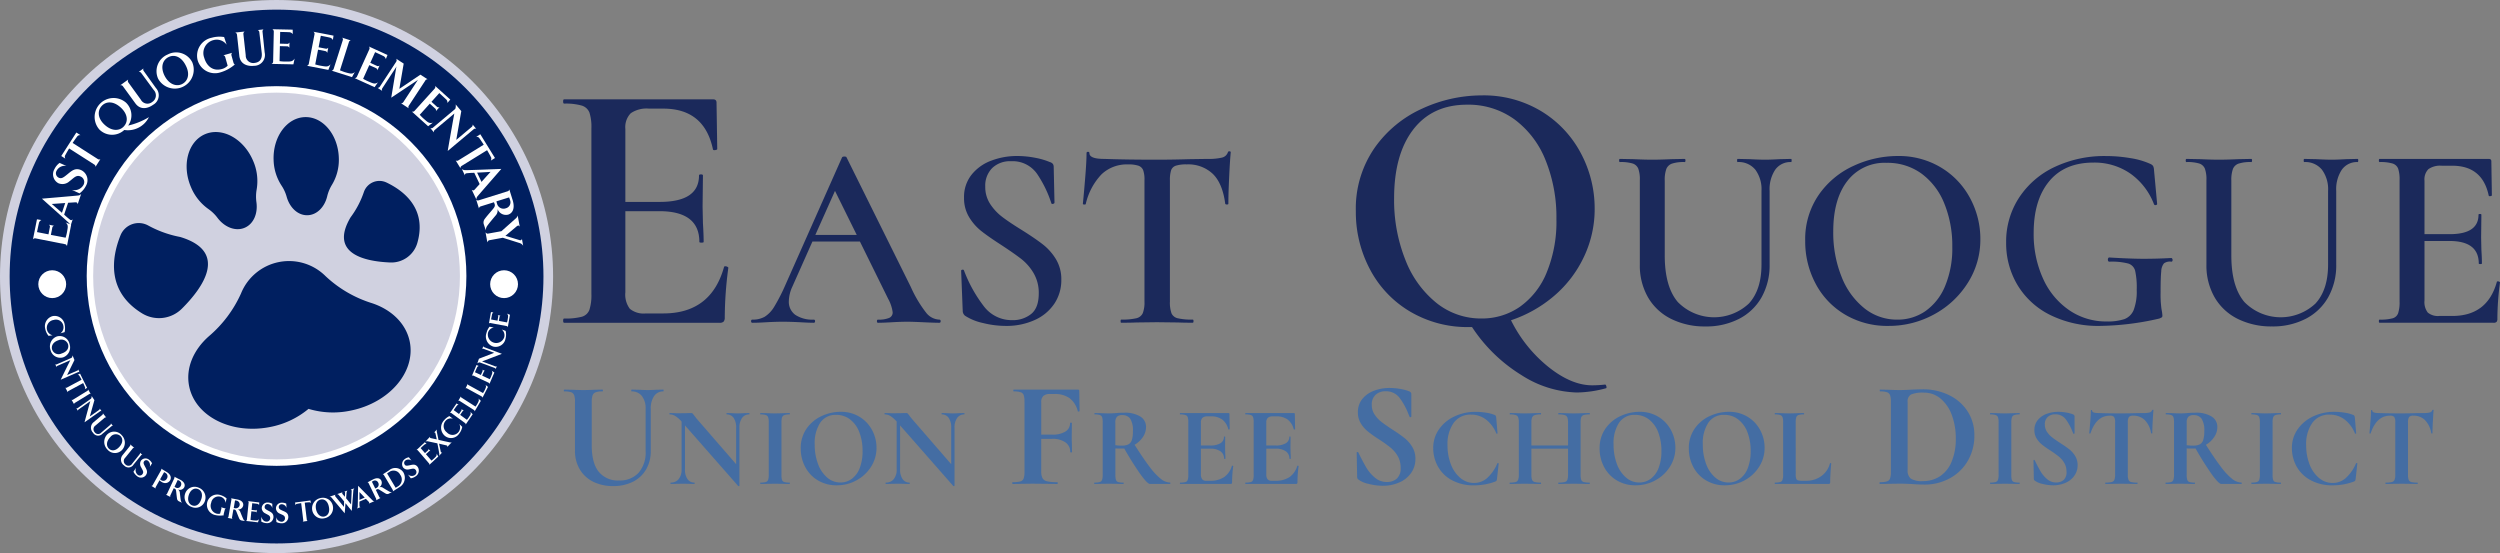 <svg xmlns="http://www.w3.org/2000/svg" viewBox="0 0 552.03 122.129"><rect x="0" y="0" width="552.03" height="122.129" fill="#808080" stroke="none"/><defs><style>.cls-1,.cls-2{fill:#001f60;}.cls-1{stroke:#d0d1e0;stroke-width:2.129px;}.cls-1,.cls-4{stroke-miterlimit:10;}.cls-3{fill:#fff;}.cls-4{fill:#d0d1e0;stroke:#fff;stroke-width:1.427px;}.cls-5{fill:#446da3;}.cls-6{fill:#1b295b;}</style></defs><g id="Layer_1" data-name="Layer 1"><circle class="cls-1" cx="61.065" cy="61.065" r="60"/><circle class="cls-2" cx="61.301" cy="61.065" r="56.865"/><path class="cls-3" d="M10.932,48.423l.976.163a.983.983,0,0,0-.562.783c-.088.325-.4,1.878-.4,1.878l2.528.5.326-1.671a.552.552,0,0,0-.237-.459l1.168.237a.525.525,0,0,0-.4.34l-.325,1.671,3.252.621a10.62,10.62,0,0,0,.341-1.42c.162-.961.28-1.4-.341-1.951l1.228.488-.932,4.746c-.074-.207-.162-.385-.429-.429l-6.52-1.286a.555.555,0,0,0-.562.236Z" transform="translate(-2.771)"/><path class="cls-3" d="M12.026,43.869s7.5-.636,7.97-.7a.99.99,0,0,0,.7-.355L19.922,45.1c-.059-.325-.192-.429-.429-.429-.118,0-.857.059-1.685.1l-.873,2.617a15.639,15.639,0,0,0,1.272,1.094c.222.177.384.177.621-.059L18.34,49.9a1.4,1.4,0,0,0-.355-.68C17.63,48.866,12.026,43.869,12.026,43.869Zm4.421,3.12.725-2.159c-1.346.1-2.972.207-2.972.207S15.752,46.382,16.447,46.989Z" transform="translate(-2.771)"/><path class="cls-3" d="M17.674,38.472c.9-.724,1.716-1.538,3.12-.857A2.463,2.463,0,0,1,21.77,41a4.734,4.734,0,0,1-1.434,1.7l-1.73-.784a2.3,2.3,0,0,0,2.573-1.035A1.321,1.321,0,0,0,20.6,38.99c-.976-.473-1.538.34-2.469,1.02a2.288,2.288,0,0,1-2.484.443,2.253,2.253,0,0,1-.843-3.134,3.576,3.576,0,0,1,1.124-1.346l1.523.681a2.026,2.026,0,0,0-2.174,1.035,1.084,1.084,0,0,0,.444,1.537C16.329,39.537,16.773,39.211,17.674,38.472Z" transform="translate(-2.771)"/><path class="cls-3" d="M19.878,30.059s-.621.813-1.065,1.508l5.545,3.549a.544.544,0,0,0,.576.029l-1.079,1.7a.531.531,0,0,0-.266-.518L18.044,32.78c-.443.7-.9,1.552-.9,1.552a.716.716,0,0,0,.074.71L16.3,34.45l3.327-5.189.917.591A.791.791,0,0,0,19.878,30.059Z" transform="translate(-2.771)"/><path class="cls-3" d="M30.627,22.7a3.888,3.888,0,0,1,.443,5.027,15.622,15.622,0,0,0,4.584-1.863A5.177,5.177,0,0,1,30.213,28.7a3.96,3.96,0,0,1-5.486-.089,4.184,4.184,0,0,1,5.9-5.914Zm-5.338.636c-1.035,1.049-.976,2.691.444,4.081,1.715,1.685,3.43,1.478,4.332.547,1.035-1.05.961-2.647-.488-4.081C28.024,22.371,26.354,22.252,25.289,23.332Z" transform="translate(-2.771)"/><path class="cls-3" d="M31.085,17.565a.588.588,0,0,0,.015.621L33.865,22a1.653,1.653,0,0,0,2.513.517,1.721,1.721,0,0,0,.311-2.676l-2.736-3.726a.573.573,0,0,0-.547-.236l1.05-.769a.524.524,0,0,0,.059.577l2.676,3.74a2.384,2.384,0,0,1-.606,3.711c-1.064.769-2.765,1.287-3.933-.325L29.9,19.029a.549.549,0,0,0-.591-.192Z" transform="translate(-2.771)"/><path class="cls-3" d="M45.235,13.78a4.186,4.186,0,0,1-7.541,3.608,4,4,0,0,1,2.129-5.367A3.984,3.984,0,0,1,45.235,13.78ZM40,12.6c-1.331.651-1.8,2.2-.947,4.007,1.05,2.144,2.751,2.529,3.9,1.967,1.316-.651,1.789-2.189.887-4.007C42.9,12.583,41.346,11.932,40,12.6Z" transform="translate(-2.771)"/><path class="cls-3" d="M49.552,8.324a6.39,6.39,0,0,1,2.706-.148l.562,1.7a2.705,2.705,0,0,0-2.913-1.02,2.945,2.945,0,0,0-2.04,3.9c.414,1.479,1.656,3.105,3.9,2.484a2.711,2.711,0,0,0,1.272-.739l-.533-1.878a.536.536,0,0,0-.414-.414l1.937-.547a.6.6,0,0,0-.148.576l.444,1.6a.654.654,0,0,0,.3.4,8.3,8.3,0,0,1-3.09,1.715,3.979,3.979,0,0,1-5.116-2.632A4.043,4.043,0,0,1,49.552,8.324Z" transform="translate(-2.771)"/><path class="cls-3" d="M56.812,6.964a.569.569,0,0,0-.3.547l.518,4.687a1.659,1.659,0,0,0,1.937,1.7c1.33-.147,1.715-1.079,1.6-2.188l-.533-4.6a.558.558,0,0,0-.355-.473l1.3-.148a.52.52,0,0,0-.237.532l.473,4.584a2.385,2.385,0,0,1-2.351,2.927c-1.316.148-3.046-.251-3.253-2.232L55.1,7.644a.556.556,0,0,0-.414-.458Z" transform="translate(-2.771)"/><path class="cls-3" d="M67.4,6.55l.015.991a.993.993,0,0,0-.872-.429c-.34-.03-1.907-.059-1.907-.059l-.06,2.587,1.7.045a.563.563,0,0,0,.414-.311l-.03,1.2a.54.54,0,0,0-.4-.34l-1.686-.045L64.5,13.5a8.637,8.637,0,0,0,1.463.089c.976,0,1.434.03,1.863-.665l-.266,1.286-4.835-.1a.555.555,0,0,0,.355-.5l.148-6.639a.586.586,0,0,0-.325-.517Z" transform="translate(-2.771)"/><path class="cls-3" d="M76.418,7.866l-.148.976a.984.984,0,0,0-.784-.562c-.325-.089-1.878-.384-1.878-.384l-.487,2.543,1.67.325a.552.552,0,0,0,.459-.237L75.028,11.7a.527.527,0,0,0-.34-.4L73,10.971l-.621,3.253a9.96,9.96,0,0,0,1.42.325c.961.163,1.4.266,1.951-.34l-.473,1.227-4.746-.917a.552.552,0,0,0,.429-.428L72.219,7.57a.557.557,0,0,0-.237-.562Z" transform="translate(-2.771)"/><path class="cls-3" d="M80.232,8.931a.511.511,0,0,0-.428.4l-1.967,6.2c.207.074.695.281,1.168.429,1.2.34,1.582.443,2.115-.074L80.5,17.033,75.989,15.6a.556.556,0,0,0,.458-.385l2.011-6.328a.508.508,0,0,0-.148-.576Z" transform="translate(-2.771)"/><path class="cls-3" d="M88.335,12.139l-.37.917a.969.969,0,0,0-.636-.725c-.295-.162-1.729-.813-1.729-.813l-1.065,2.366,1.552.7a.559.559,0,0,0,.5-.119L86.1,15.54a.5.5,0,0,0-.236-.459l-1.553-.7L82.953,17.4a10.815,10.815,0,0,0,1.316.65c.9.385,1.3.592,1.966.119l-.754,1.079-4.406-2a.56.56,0,0,0,.518-.325l2.735-6.048a.558.558,0,0,0-.1-.606Z" transform="translate(-2.771)"/><path class="cls-3" d="M90.952,19.621,95.6,16.486l1.6,1.035a.493.493,0,0,0-.517.266l-3.637,5.545a.516.516,0,0,0-.03.576L91.322,22.8a.53.53,0,0,0,.517-.266L94.944,17.8a1.319,1.319,0,0,1,.163-.207l-.222.163-5.722,3.814,1.094-6.624.1-.295s-.1.162-.163.251l-3,4.583a.538.538,0,0,0-.014.592l-1.05-.68a.543.543,0,0,0,.517-.266l3.638-5.545a.623.623,0,0,0-.03-.621l1.656,1.079Z" transform="translate(-2.771)"/><path class="cls-3" d="M102.2,21.986l-.636.754a.956.956,0,0,0-.384-.887c-.237-.236-1.405-1.3-1.405-1.3l-1.73,1.922,1.257,1.139a.582.582,0,0,0,.517.044l-.8.887a.538.538,0,0,0-.089-.517l-1.257-1.139-2.217,2.455a10.174,10.174,0,0,0,1.049,1.02c.74.636,1.065.961,1.849.709l-1.05.8-3.593-3.238a.561.561,0,0,0,.591-.148l4.451-4.924a.549.549,0,0,0,.088-.606Z" transform="translate(-2.771)"/><path class="cls-3" d="M103.52,30.887l3.4-2.853a.532.532,0,0,0,.207-.548l.8.962a.537.537,0,0,0-.577.1l-5.722,4.791s1.42-8.236,1.479-8.28l-4.318,3.622a.539.539,0,0,0-.192.562l-.8-.961a.563.563,0,0,0,.576-.1l4.6-3.859c.34-.281.355-.281.414-.606a2.013,2.013,0,0,0,0-.665l1.242,1.478Z" transform="translate(-2.771)"/><path class="cls-3" d="M111.223,34.776s-.473-.917-.9-1.612l-5.6,3.46a.571.571,0,0,0-.281.517l-1.049-1.715a.536.536,0,0,0,.591-.014l5.6-3.46c-.444-.71-1.006-1.494-1.006-1.494a.709.709,0,0,0-.68-.236l.932-.577,3.238,5.249-.932.577A.816.816,0,0,0,111.223,34.776Z" transform="translate(-2.771)"/><path class="cls-3" d="M113.47,37.3s-4.953,5.678-5.248,6.033a1,1,0,0,0-.252.739L106.935,41.9c.266.193.429.178.606,0,.089-.074.577-.635,1.139-1.256L107.5,38.162a14.071,14.071,0,0,0-1.671.1c-.281.03-.4.148-.4.473l-.665-1.4a1.252,1.252,0,0,0,.724.236C105.959,37.6,113.47,37.3,113.47,37.3Zm-5.352.813.976,2.055c.9-1.02,2-2.217,2-2.217S109.035,38.088,108.118,38.117Z" transform="translate(-2.771)"/><path class="cls-3" d="M114.993,47.388a1.97,1.97,0,0,1-2.365-1.257A1.676,1.676,0,0,1,112.2,47.6s-1.641,1.922-1.952,2.439a1.92,1.92,0,0,0-.207.828l-.458-1.389a1.285,1.285,0,0,1,.207-1.109c.517-.7,1.153-1.4,1.641-1.982.34-.414.725-.8.577-1.271-.045-.133-.163-.458-.163-.458l-2.928.916a.519.519,0,0,0-.384.459l-.606-1.937a.537.537,0,0,0,.576.133l6.329-1.982a.513.513,0,0,0,.4-.428l.724,2.321C116.635,46.323,115.7,47.166,114.993,47.388Zm.414-3.179c-.1-.325-.221-.621-.221-.621l-2.8.872s.074.311.133.488a1.467,1.467,0,0,0,1.967,1.035A1.354,1.354,0,0,0,115.407,44.209Z" transform="translate(-2.771)"/><path class="cls-3" d="M118.01,52.681l.281,1.582a1.413,1.413,0,0,0-.814-.606L113.8,52.5l-2.987.547c-.237.044-.355.281-.429.473l-.4-2.218c.133.148.3.34.562.281l2.942-.532,3.164-2.81a1.215,1.215,0,0,0,.429-.665l.458,2.5c-.162-.252-.251-.429-.724-.059l-2.44,2.055,3.12.946A.353.353,0,0,0,118.01,52.681Z" transform="translate(-2.771)"/><path class="cls-3" d="M17.039,73.337s-.961.281-.932.266a1.6,1.6,0,0,0,.651-1.641,1.638,1.638,0,0,0-2.1-1.316A1.765,1.765,0,0,0,13.15,72.8a1.594,1.594,0,0,0,1.227,1.228c.03.014-.887.133-.887.133a3.451,3.451,0,0,1-.724-1.523A2.306,2.306,0,0,1,14.407,69.8a2.245,2.245,0,0,1,2.661,1.966A4,4,0,0,1,17.039,73.337Z" transform="translate(-2.771)"/><path class="cls-3" d="M16.7,78.911a2.211,2.211,0,0,1-2.78-1.671,2.323,2.323,0,0,1,1.449-2.957,2.218,2.218,0,0,1,2.765,1.7A2.329,2.329,0,0,1,16.7,78.911Zm1.094-2.883a1.542,1.542,0,0,0-2.115-.9c-1.271.414-1.626,1.345-1.4,2.055a1.512,1.512,0,0,0,2.129.857C17.556,77.684,18.044,76.856,17.793,76.028Z" transform="translate(-2.771)"/><path class="cls-3" d="M17.586,82.814l2.277-.99a.279.279,0,0,0,.192-.267l.266.666A.286.286,0,0,0,20,82.178l-3.83,1.671s2.1-4.3,2.144-4.317l-2.883,1.257a.318.318,0,0,0-.192.28l-.266-.665a.284.284,0,0,0,.325.044L18.369,79.1c.222-.1.237-.089.326-.266a1.022,1.022,0,0,0,.1-.37l.414,1.035Z" transform="translate(-2.771)"/><path class="cls-3" d="M21.563,85.55s-.222-.548-.429-.962L17.9,86.333a.353.353,0,0,0-.177.281L17.2,85.579a.289.289,0,0,0,.326.015l3.252-1.745c-.207-.429-.5-.9-.5-.9a.416.416,0,0,0-.37-.162l.532-.3,1.568,3.164-.533.3A.467.467,0,0,0,21.563,85.55Z" transform="translate(-2.771)"/><path class="cls-3" d="M22.805,87.013a.265.265,0,0,0-.325,0L19.3,88.965a.313.313,0,0,0-.163.3l-.576-1.006a.289.289,0,0,0,.325,0L22.066,86.3a.327.327,0,0,0,.162-.3Z" transform="translate(-2.771)"/><path class="cls-3" d="M22.613,91.952l2.04-1.435a.318.318,0,0,0,.148-.31l.385.591a.3.3,0,0,0-.326.03l-3.43,2.425s1.242-4.643,1.286-4.672l-2.587,1.833a.3.3,0,0,0-.133.31l-.385-.591a.3.3,0,0,0,.326-.03L22.7,88.152c.207-.148.207-.148.266-.325a1.4,1.4,0,0,0,.044-.385l.606.917Z" transform="translate(-2.771)"/><path class="cls-3" d="M26.235,92.2a.32.32,0,0,0-.34.03L23.87,93.948a.969.969,0,0,0-.207,1.464.923.923,0,0,0,1.493.088l1.981-1.7a.321.321,0,0,0,.119-.325l.458.591a.281.281,0,0,0-.325.059l-2,1.656a1.293,1.293,0,0,1-2.07-.222,1.56,1.56,0,0,1,.059-2.277l2.011-1.7a.307.307,0,0,0,.088-.34Z" transform="translate(-2.771)"/><path class="cls-3" d="M29.68,99.4a2.161,2.161,0,0,1-3.208-.163,2.366,2.366,0,0,1-.015-3.312,2.181,2.181,0,0,1,3.209.192A2.353,2.353,0,0,1,29.68,99.4ZM29.4,96.313a1.512,1.512,0,0,0-2.277.207c-.946.976-.857,1.967-.354,2.5.576.606,1.463.577,2.262-.251C29.9,97.9,29.976,96.92,29.4,96.313Z" transform="translate(-2.771)"/><path class="cls-3" d="M32.431,98.916A.312.312,0,0,0,32.1,99l-1.685,2.085a.978.978,0,0,0,.059,1.479.935.935,0,0,0,1.493-.207l1.641-2.055a.371.371,0,0,0,.06-.341l.547.488a.29.29,0,0,0-.311.119L32.253,102.6a1.3,1.3,0,0,1-2.085.178,1.556,1.556,0,0,1-.355-2.248l1.671-2.07a.344.344,0,0,0,.03-.354Z" transform="translate(-2.771)"/><path class="cls-3" d="M34.811,103.056c.311.591.68,1.123.177,1.863a1.333,1.333,0,0,1-1.951.221,2.767,2.767,0,0,1-.8-.975l.592-.917a1.365,1.365,0,0,0,.325,1.567.719.719,0,0,0,1.094-.148c.355-.5-.044-.9-.325-1.508a1.372,1.372,0,0,1-.015-1.449,1.244,1.244,0,0,1,1.8-.177,2.031,2.031,0,0,1,.636.769l-.518.8a1.219,1.219,0,0,0-.355-1.331.588.588,0,0,0-.887.1C34.367,102.183,34.5,102.464,34.811,103.056Z" transform="translate(-2.771)"/><path class="cls-3" d="M39.1,106.663a1.862,1.862,0,0,1-1.094-.621l-.843,1.494a.314.314,0,0,0,0,.34l-.976-.592a.3.3,0,0,0,.3-.162l1.863-3.312a.284.284,0,0,0-.015-.34l1.227.739c1.08.665,1.02,1.405.769,1.863A1.268,1.268,0,0,1,39.1,106.663Zm.192-2.247c-.163-.1-.281-.163-.281-.163l-.887,1.582a1.271,1.271,0,0,0,.192.163.853.853,0,0,0,1.3-.325A.87.87,0,0,0,39.291,104.416Z" transform="translate(-2.771)"/><path class="cls-3" d="M43.461,107.58a1.061,1.061,0,0,1-1.405.488.982.982,0,0,1,.429.754s.148,1.449.236,1.789a1.182,1.182,0,0,0,.252.414l-.74-.355a.746.746,0,0,1-.369-.532c-.074-.5-.133-1.05-.178-1.479-.044-.31-.044-.621-.3-.739-.074-.029-.252-.118-.252-.118l-.754,1.6a.345.345,0,0,0,.03.34l-1.02-.518a.3.3,0,0,0,.266-.192l1.611-3.445a.309.309,0,0,0-.029-.34l1.212.621C43.653,106.456,43.653,107.181,43.461,107.58Zm-1.124-1.449a2.687,2.687,0,0,0-.325-.148l-.71,1.523a2.63,2.63,0,0,0,.251.133.8.8,0,0,0,1.168-.414A.824.824,0,0,0,42.337,106.131Z" transform="translate(-2.771)"/><path class="cls-3" d="M48,110.685a2.181,2.181,0,0,1-2.987,1.227,2.321,2.321,0,0,1-1.331-3,2.2,2.2,0,0,1,3-1.213A2.323,2.323,0,0,1,48,110.685Zm-1.494-2.691c-.768-.31-1.582.1-2,1.168-.473,1.286,0,2.159.68,2.425.769.31,1.568-.1,1.967-1.2C47.615,109.236,47.29,108.305,46.506,107.994Z" transform="translate(-2.771)"/><path class="cls-3" d="M51.474,109.325a3.563,3.563,0,0,1,1.331.724l-.222,1.006a1.519,1.519,0,0,0-1.094-1.361,1.64,1.64,0,0,0-2.085,1.331,1.8,1.8,0,0,0,1.154,2.381,1.6,1.6,0,0,0,.813.014l.281-1.094a.282.282,0,0,0-.089-.325l1.079.31a.342.342,0,0,0-.236.252l-.237.931a.371.371,0,0,0,.03.281,4.6,4.6,0,0,1-1.967-.059,2.317,2.317,0,0,1-1.7-2.824A2.275,2.275,0,0,1,51.474,109.325Z" transform="translate(-2.771)"/><path class="cls-3" d="M56.472,111.617a1.087,1.087,0,0,1-1.227.872.918.918,0,0,1,.606.606s.532,1.346.7,1.641a1.016,1.016,0,0,0,.355.326l-.8-.133a.736.736,0,0,1-.5-.4c-.207-.458-.4-.976-.562-1.375-.119-.281-.207-.591-.473-.636-.074-.014-.267-.029-.267-.029l-.3,1.745a.327.327,0,0,0,.118.325l-1.109-.207a.3.3,0,0,0,.207-.251l.651-3.771a.264.264,0,0,0-.119-.31l1.331.251C56.368,110.493,56.546,111.188,56.472,111.617Zm-1.449-1.065-.355-.059-.281,1.671a2.6,2.6,0,0,0,.281.059.854.854,0,0,0,.355-1.671Z" transform="translate(-2.771)"/><path class="cls-3" d="M60.02,110.951l-.044.577a.525.525,0,0,0-.458-.281c-.178-.03-1.05-.133-1.05-.133l-.148,1.478.932.1c.088.015.207-.089.236-.163l-.074.68c-.015-.088-.118-.207-.207-.207l-.931-.1-.192,1.892a5.151,5.151,0,0,0,.8.119c.547.044.784.088,1.065-.3l-.207.725-2.677-.3c.119-.059.207-.118.222-.266l.385-3.815a.311.311,0,0,0-.163-.311Z" transform="translate(-2.771)"/><path class="cls-3" d="M62.017,112.77c.576.31,1.168.547,1.138,1.449a1.39,1.39,0,0,1-1.508,1.3,2.484,2.484,0,0,1-1.183-.355l.015-1.094c.1.458.458,1.094,1.109,1.109a.755.755,0,0,0,.843-.754c.029-.621-.518-.725-1.08-1.065a1.324,1.324,0,0,1-.783-1.212,1.277,1.277,0,0,1,1.4-1.183,2.054,2.054,0,0,1,.932.281v.961a1.122,1.122,0,0,0-1.006-.9.609.609,0,0,0-.68.591C61.174,112.311,61.44,112.459,62.017,112.77Z" transform="translate(-2.771)"/><path class="cls-3" d="M65.21,112.785c.592.266,1.2.458,1.227,1.36a1.407,1.407,0,0,1-1.419,1.405,2.648,2.648,0,0,1-1.212-.281l-.06-1.095a1.294,1.294,0,0,0,1.169,1.035.744.744,0,0,0,.783-.8c-.015-.621-.562-.7-1.138-.991a1.33,1.33,0,0,1-.858-1.153A1.269,1.269,0,0,1,65.033,111a2.1,2.1,0,0,1,.946.207l.059.961a1.146,1.146,0,0,0-1.064-.828.629.629,0,0,0-.651.635C64.353,112.385,64.619,112.518,65.21,112.785Z" transform="translate(-2.771)"/><path class="cls-3" d="M71.08,110.907s-.562.029-1.02.089l.458,3.77a.319.319,0,0,0,.192.266l-1.108.148a.332.332,0,0,0,.133-.311l-.459-3.77c-.458.059-.99.177-.99.177-.148.015-.237.178-.281.3l-.074-.621,3.4-.443.074.621A.429.429,0,0,0,71.08,110.907Z" transform="translate(-2.771)"/><path class="cls-3" d="M76.27,111.72a2.3,2.3,0,0,1-1.863,2.721,2.216,2.216,0,0,1-2.691-1.775,2.314,2.314,0,0,1,1.878-2.7A2.227,2.227,0,0,1,76.27,111.72ZM73.608,110.3c-.813.177-1.271.975-1.064,2.1.281,1.36,1.138,1.8,1.833,1.656.8-.177,1.257-.961,1.02-2.114C75.176,110.715,74.422,110.123,73.608,110.3Z" transform="translate(-2.771)"/><path class="cls-3" d="M80.292,111.38l.133-2.9c.014-.192-.045-.355-.237-.37l.843-.281a.812.812,0,0,0-.237.474l-.355,4.509s-1.049-1.286-1.375-1.715l-.177,2.247s-2.8-3.326-2.869-3.43a.638.638,0,0,0-.473-.236l1.316-.444a.287.287,0,0,0-.015.414l1.878,2.292.03-1.2c-.266-.369-1.124-1.375-1.168-1.419a.483.483,0,0,0-.4-.207l1.227-.414c-.133.118-.089.281.015.414l.487.591.06-.828c.014-.177-.03-.31-.207-.3l.724-.252a.808.808,0,0,0-.192.429l-.1,1.272Z" transform="translate(-2.771)"/><path class="cls-3" d="M81.844,107.27s3,3.031,3.194,3.223a.56.56,0,0,0,.4.177L84.2,111.2c.118-.148.118-.252.03-.355-.045-.059-.341-.355-.666-.695l-1.419.606a9.118,9.118,0,0,0,0,.961c0,.163.074.237.251.237l-.8.34a.774.774,0,0,0,.162-.414C81.785,111.6,81.844,107.27,81.844,107.27Zm.3,3.105,1.168-.5c-.532-.547-1.168-1.227-1.168-1.227Z" transform="translate(-2.771)"/><path class="cls-3" d="M86.975,106.146a1.155,1.155,0,0,1-.474,1.464.881.881,0,0,1,.843.1s1.2.754,1.508.887a.979.979,0,0,0,.474.045l-.725.384a.7.7,0,0,1-.621-.015c-.429-.236-.872-.532-1.242-.754-.251-.162-.5-.34-.739-.207a2.334,2.334,0,0,0-.237.133l.769,1.582a.283.283,0,0,0,.281.178l-1,.532a.345.345,0,0,0,.014-.34l-1.656-3.43a.291.291,0,0,0-.266-.192l1.213-.636C86.25,105.3,86.8,105.747,86.975,106.146Zm-1.775.044c-.162.089-.31.178-.31.178l.739,1.508s.163-.074.251-.118a.845.845,0,0,0,.385-1.213A.77.77,0,0,0,85.2,106.19Z" transform="translate(-2.771)"/><path class="cls-3" d="M88.675,103.854a2.115,2.115,0,0,1,3.179.473,2.4,2.4,0,0,1-.991,3.312l-1.36.873a.353.353,0,0,0-.015-.341l-1.937-3.252a.293.293,0,0,0-.281-.163Zm.059.355c-.133.089-.414.266-.488.325l1.893,3.179c.133-.089.325-.207.429-.266a1.772,1.772,0,0,0,.561-2.632A1.626,1.626,0,0,0,88.734,104.209Z" transform="translate(-2.771)"/><path class="cls-3" d="M93.259,102.73c.635-.133,1.242-.325,1.759.4a1.469,1.469,0,0,1-.4,2,2.53,2.53,0,0,1-1.139.488l-.65-.873a1.253,1.253,0,0,0,1.537.163.783.783,0,0,0,.207-1.124c-.354-.5-.842-.236-1.478-.148a1.23,1.23,0,0,1-1.331-.443,1.345,1.345,0,0,1,.4-1.834,1.891,1.891,0,0,1,.9-.384l.577.754a1.09,1.09,0,0,0-1.331-.059.645.645,0,0,0-.177.917C92.327,102.908,92.623,102.863,93.259,102.73Z" transform="translate(-2.771)"/><path class="cls-3" d="M96.585,97.644l.385.414a.567.567,0,0,0-.518.163c-.148.118-.8.724-.8.724l.961,1.109.71-.65a.344.344,0,0,0,.044-.3l.443.517a.272.272,0,0,0-.28.015l-.71.651,1.227,1.419a6.082,6.082,0,0,0,.621-.532c.4-.385.591-.547.5-1.02l.384.65-2,1.863a.293.293,0,0,0-.044-.34l-2.455-2.853a.283.283,0,0,0-.325-.089Z" transform="translate(-2.771)"/><path class="cls-3" d="M98.611,95.53l.65-.71a.955.955,0,0,0-.044.488l.385,1.833,2.469.533a.529.529,0,0,0,.473-.045l-1.02,1.08c.044-.163.059-.311-.207-.37l-1.6-.37.384,1.789a.209.209,0,0,0,.326.134l-.71.768a1.121,1.121,0,0,0,.029-.621s-.221-1.316-.4-2.143l-2.085-.444a.837.837,0,0,0-.547.059l1.021-1.094c-.06.163-.074.266.221.34l1.257.266-.31-1.39A.2.2,0,0,0,98.611,95.53Z" transform="translate(-2.771)"/><path class="cls-3" d="M102,91.878s.813.606.783.591a1.482,1.482,0,0,0-1.641.488,1.741,1.741,0,0,0,.311,2.528,1.684,1.684,0,0,0,2.572-.1,1.639,1.639,0,0,0,.163-1.76c-.015-.029.651.636.651.636a3.451,3.451,0,0,1-.71,1.538,2.147,2.147,0,0,1-3.164.414,2.369,2.369,0,0,1-.163-3.386A3.577,3.577,0,0,1,102,91.878Z" transform="translate(-2.771)"/><path class="cls-3" d="M103.579,89.083l.458.311c-.207,0-.31.089-.458.281-.118.148-.621.887-.621.887l1.168.857.547-.8a.346.346,0,0,0-.015-.3l.547.4a.292.292,0,0,0-.281.089l-.547.8,1.494,1.094a4.943,4.943,0,0,0,.488-.666c.31-.473.458-.68.266-1.109l.517.548-1.552,2.277a.312.312,0,0,0-.119-.326l-3.016-2.2a.316.316,0,0,0-.34-.015Z" transform="translate(-2.771)"/><path class="cls-3" d="M104.54,87.516a.278.278,0,0,0,.163.3l3.075,1.966c.074-.1.237-.355.384-.591.34-.636.444-.828.237-1.2l.547.518-1.375,2.336a.338.338,0,0,0-.148-.311l-3.149-2a.289.289,0,0,0-.325,0Z" transform="translate(-2.771)"/><path class="cls-3" d="M106.063,84.751a.282.282,0,0,0,.177.281l3.194,1.76c.059-.119.222-.37.355-.621.3-.651.4-.858.162-1.213l.577.473-1.227,2.41a.31.31,0,0,0-.163-.295l-3.253-1.789a.262.262,0,0,0-.325.029Z" transform="translate(-2.771)"/><path class="cls-3" d="M107.985,80.6l.5.222a.551.551,0,0,0-.4.37c-.088.177-.443,1-.443,1l1.316.606.384-.887a.319.319,0,0,0-.074-.281l.607.281a.274.274,0,0,0-.252.133l-.384.9,1.671.784a4.139,4.139,0,0,0,.354-.754c.207-.518.326-.754.06-1.139l.606.429-1.094,2.543a.31.31,0,0,0-.178-.3l-3.356-1.568a.312.312,0,0,0-.34.059Z" transform="translate(-2.771)"/><path class="cls-3" d="M111.9,77.905l-2.321-.872a.316.316,0,0,0-.325.059l.236-.68a.3.3,0,0,0,.207.251l3.9,1.464s-4.347,1.686-4.392,1.671l2.943,1.109a.292.292,0,0,0,.325-.074l-.237.68a.281.281,0,0,0-.207-.251L108.9,80.094c-.237-.089-.237-.089-.414-.03a.994.994,0,0,0-.326.192l.37-1.049Z" transform="translate(-2.771)"/><path class="cls-3" d="M110.868,72.139s.976.192.946.192a1.532,1.532,0,0,0-1.286,1.168,1.858,1.858,0,0,0,3.593.932,1.636,1.636,0,0,0-.562-1.671c-.015-.015.858.3.858.3a3.467,3.467,0,0,1-.015,1.7,2.212,2.212,0,0,1-2.691,1.774,2.324,2.324,0,0,1-1.523-3A3.589,3.589,0,0,1,110.868,72.139Z" transform="translate(-2.771)"/><path class="cls-3" d="M111.179,68.916l.547.088a.6.6,0,0,0-.311.459c-.044.192-.207,1.079-.207,1.079l1.42.266.162-.961a.314.314,0,0,0-.133-.266l.651.118a.3.3,0,0,0-.222.193l-.163.961,1.8.34a5.355,5.355,0,0,0,.178-.828c.088-.562.133-.813-.207-1.124l.68.266-.473,2.75c-.045-.118-.089-.222-.237-.251l-3.622-.68a.3.3,0,0,0-.311.133Z" transform="translate(-2.771)"/><circle class="cls-4" cx="61.065" cy="60.946" r="41.207"/><path class="cls-2" d="M84.919,66.949a26.4,26.4,0,0,1-10.246-5.958A11.431,11.431,0,0,0,56,64.776a26.8,26.8,0,0,1-7.112,9.477C45.5,77.24,43.727,81.291,44.54,85.3c1.36,6.683,9.389,10.7,17.935,8.975A18.8,18.8,0,0,0,70.9,90.281a18.709,18.709,0,0,0,9.315.384C88.764,88.935,94.6,82.1,93.244,75.421,92.416,71.414,89.207,68.369,84.919,66.949Z" transform="translate(-2.771)"/><path class="cls-2" d="M29.37,51.986c-1.937,4.85-3.12,12.361,4.776,17.211a7.156,7.156,0,0,0,8.782-1.035c4.569-4.554,10.454-12.568-.369-15.836a24.011,24.011,0,0,1-7.083-2.543A4.339,4.339,0,0,0,29.37,51.986Z" transform="translate(-2.771)"/><path class="cls-2" d="M88.128,40.306c3.948,1.892,8.93,5.855,6.8,13.321a5.98,5.98,0,0,1-6,4.333c-5.4-.222-13.573-1.834-8.738-9.981a20.1,20.1,0,0,0,2.928-5.574A3.634,3.634,0,0,1,88.128,40.306Z" transform="translate(-2.771)"/><path class="cls-2" d="M58.645,35.471c-2.07-4.85-6.816-7.452-10.6-5.841-3.785,1.627-5.175,6.861-3.1,11.7a11.147,11.147,0,0,0,3.874,4.849,8.776,8.776,0,0,1,2.011,1.967c1.567,2.055,3.977,3,5.973,2.144,1.937-.828,2.913-3.09,2.6-5.56a9.064,9.064,0,0,1,.03-2.824A11.141,11.141,0,0,0,58.645,35.471Z" transform="translate(-2.771)"/><path class="cls-2" d="M77.586,34.835c-.163-5.086-3.519-9.108-7.5-8.975s-7.067,4.347-6.9,9.433a10.824,10.824,0,0,0,1.774,5.722A8.6,8.6,0,0,1,66.083,43.5c.694,2.4,2.513,4.1,4.613,4.022,2.025-.059,3.711-1.76,4.3-4.081a8.855,8.855,0,0,1,1.02-2.543A10.662,10.662,0,0,0,77.586,34.835Z" transform="translate(-2.771)"/><circle class="cls-3" cx="111.306" cy="62.75" r="3.075"/><circle class="cls-3" cx="11.533" cy="62.75" r="3.075"/></g><g id="Layer_2" data-name="Layer 2"><path class="cls-5" d="M144.52,87.463a2.749,2.749,0,0,0-2.285-1.033q-.066,0-.066-.2c0-.132.022-.2.066-.2l1.6.034q1.266.066,2.033.067.633,0,1.833-.067l1.533-.034c.044,0,.068.068.068.2s-.024.2-.068.2a2.355,2.355,0,0,0-2.033,1.033,4.82,4.82,0,0,0-.733,2.833v9.267a7.979,7.979,0,0,1-1.033,4.1,6.919,6.919,0,0,1-2.916,2.717,9.535,9.535,0,0,1-4.351.95,9.772,9.772,0,0,1-4.366-.934,7.053,7.053,0,0,1-2.985-2.716,7.91,7.91,0,0,1-1.083-4.184V88.729a4.343,4.343,0,0,0-.182-1.466,1.108,1.108,0,0,0-.667-.65,4.617,4.617,0,0,0-1.517-.183q-.1,0-.1-.2c0-.132.033-.2.1-.2l1.767.034q1.532.066,2.432.067,1,0,2.534-.067l1.7-.034c.066,0,.1.068.1.2s-.033.2-.1.2a4.23,4.23,0,0,0-1.518.2,1.151,1.151,0,0,0-.666.683,4.447,4.447,0,0,0-.183,1.483V98.33q0,3.967,1.566,5.866a5.422,5.422,0,0,0,4.434,1.9,5.634,5.634,0,0,0,4.334-1.684,6.823,6.823,0,0,0,1.566-4.816V90.3A4.47,4.47,0,0,0,144.52,87.463Z" transform="translate(-2.771)"/><path class="cls-5" d="M168.252,91.357c0,.1-.017.151-.05.151a1.848,1.848,0,0,0-1.578.789,3.514,3.514,0,0,0-.576,2.117v12.825c0,.05-.038.083-.112.1a.171.171,0,0,1-.164-.025L154.024,93.937v9.745a3.569,3.569,0,0,0,.552,2.1,1.767,1.767,0,0,0,1.528.776c.033,0,.05.05.05.151s-.017.15-.05.15c-.468,0-.827-.009-1.078-.025l-1.352-.026-1.553.026c-.285.016-.693.025-1.227.025-.05,0-.076-.051-.076-.15s.026-.151.076-.151a2.134,2.134,0,0,0,1.741-.776,3.212,3.212,0,0,0,.638-2.1v-10.6a6.439,6.439,0,0,0-1.416-1.239,2.4,2.4,0,0,0-1.214-.339c-.034,0-.05-.05-.05-.151s.016-.15.05-.15l1.052.025q.326.025.951.026l1.905-.026c.233-.016.517-.025.851-.025a.41.41,0,0,1,.3.1,5.2,5.2,0,0,1,.35.425c.285.385.484.644.6.777l8.668,9.995V94.414a3.63,3.63,0,0,0-.551-2.13,1.774,1.774,0,0,0-1.529-.776c-.033,0-.05-.05-.05-.151s.017-.15.05-.15l1.078.025c.534.035.985.05,1.352.05.334,0,.8-.015,1.4-.05l1.127-.025C168.235,91.207,168.252,91.258,168.252,91.357Z" transform="translate(-2.771)"/><path class="cls-5" d="M175.446,105.961a.75.75,0,0,0,.489.476,3.9,3.9,0,0,0,1.165.125c.049,0,.074.05.074.151s-.025.15-.074.15c-.551,0-.987-.009-1.3-.025l-1.9-.026-1.854.026q-.5.024-1.352.025c-.034,0-.05-.051-.05-.15s.016-.151.05-.151a4.052,4.052,0,0,0,1.177-.125.788.788,0,0,0,.513-.488,3.345,3.345,0,0,0,.139-1.115v-11.6a3.226,3.226,0,0,0-.139-1.1.828.828,0,0,0-.513-.489,3.744,3.744,0,0,0-1.177-.137c-.034,0-.05-.05-.05-.151s.016-.15.05-.15l1.352.025c.768.035,1.387.05,1.854.05.517,0,1.161-.015,1.929-.05l1.278-.025c.049,0,.074.051.074.15s-.025.151-.074.151a3.331,3.331,0,0,0-1.153.15.828.828,0,0,0-.5.514,3.641,3.641,0,0,0-.126,1.114v11.548A3.632,3.632,0,0,0,175.446,105.961Z" transform="translate(-2.771)"/><path class="cls-5" d="M183.379,106.074a7.457,7.457,0,0,1-2.806-2.956,8.561,8.561,0,0,1-.989-4.07,7.451,7.451,0,0,1,1.3-4.421,8.149,8.149,0,0,1,3.343-2.769,10.008,10.008,0,0,1,4.17-.926,7.8,7.8,0,0,1,4.184,1.115,7.55,7.55,0,0,1,2.768,2.943,8.213,8.213,0,0,1,.964,3.882,7.676,7.676,0,0,1-1.2,4.184,8.642,8.642,0,0,1-3.218,3.005,8.96,8.96,0,0,1-4.372,1.1A7.893,7.893,0,0,1,183.379,106.074Zm7.489-.35a5.284,5.284,0,0,0,1.741-2.38,10.085,10.085,0,0,0,.626-3.745,11.363,11.363,0,0,0-.7-4.121,6.414,6.414,0,0,0-2.028-2.843,4.943,4.943,0,0,0-3.108-1.027,4.051,4.051,0,0,0-3.5,1.716,8.13,8.13,0,0,0-1.228,4.8,12,12,0,0,0,.739,4.346,7.137,7.137,0,0,0,2.029,2.993,4.427,4.427,0,0,0,2.919,1.077A4.158,4.158,0,0,0,190.868,105.724Z" transform="translate(-2.771)"/><path class="cls-5" d="M215.747,91.357c0,.1-.017.151-.05.151a1.847,1.847,0,0,0-1.578.789,3.507,3.507,0,0,0-.576,2.117v12.825c0,.05-.038.083-.113.1a.167.167,0,0,1-.162-.025L201.52,93.937v9.745a3.576,3.576,0,0,0,.55,2.1,1.769,1.769,0,0,0,1.528.776c.033,0,.05.05.05.151s-.017.15-.05.15c-.467,0-.827-.009-1.077-.025l-1.353-.026-1.553.026q-.426.024-1.226.025c-.051,0-.077-.051-.077-.15s.026-.151.077-.151a2.132,2.132,0,0,0,1.74-.776,3.213,3.213,0,0,0,.639-2.1v-10.6a6.507,6.507,0,0,0-1.415-1.239,2.407,2.407,0,0,0-1.215-.339c-.034,0-.05-.05-.05-.151s.016-.15.05-.15l1.051.025q.326.025.953.026l1.9-.026c.234-.016.517-.025.851-.025a.407.407,0,0,1,.3.1,5.364,5.364,0,0,1,.351.425q.426.577.6.777l8.667,9.995V94.414a3.63,3.63,0,0,0-.55-2.13,1.774,1.774,0,0,0-1.529-.776c-.034,0-.05-.05-.05-.151s.016-.15.05-.15l1.077.025c.535.035.985.05,1.353.05.333,0,.8-.015,1.4-.05l1.127-.025C215.73,91.207,215.747,91.258,215.747,91.357Z" transform="translate(-2.771)"/><path class="cls-5" d="M241.156,90.763c0,.045-.061.078-.183.1s-.2,0-.217-.067a5.1,5.1,0,0,0-1.8-2.866A5.5,5.5,0,0,0,235.623,87h-1a2.11,2.11,0,0,0-1.467.434,1.736,1.736,0,0,0-.467,1.333v7.2h2.4a5.281,5.281,0,0,0,2.949-.684,2.151,2.151,0,0,0,1.018-1.883c0-.044.066-.066.2-.066s.2.022.2.066l-.034,3.034q0,1.068.034,1.6l.033,1.767c0,.067-.067.1-.2.1s-.2-.033-.2-.1a2.5,2.5,0,0,0-1.051-2.116,4.912,4.912,0,0,0-2.982-.784h-2.368v7.133a3.368,3.368,0,0,0,.268,1.534,1.5,1.5,0,0,0,1,.7,9.55,9.55,0,0,0,2.3.2c.045,0,.067.066.067.2s-.022.2-.067.2q-1.367,0-2.133-.033l-3.4-.034-2.5.034q-.668.033-1.833.033c-.067,0-.1-.067-.1-.2s.034-.2.1-.2a6.194,6.194,0,0,0,1.7-.167,1.056,1.056,0,0,0,.717-.65,4.493,4.493,0,0,0,.183-1.483V88.729a4.709,4.709,0,0,0-.167-1.466,1.05,1.05,0,0,0-.667-.65,4.765,4.765,0,0,0-1.533-.183c-.066,0-.1-.067-.1-.2s.034-.2.1-.2h14.133c.223,0,.334.1.334.3Z" transform="translate(-2.771)"/><path class="cls-5" d="M261.2,106.713c0,.1-.017.15-.05.15H256.7q-.55,0-2.053-2.066a66.1,66.1,0,0,1-3.632-5.775,4.893,4.893,0,0,1-.576.026q-.98,0-1.378-.026v5.812a3.67,3.67,0,0,0,.125,1.127.75.75,0,0,0,.488.476,3.913,3.913,0,0,0,1.165.125c.033,0,.05.05.05.151s-.017.15-.05.15q-.827,0-1.3-.025l-1.9-.026-1.828.026q-.5.024-1.353.025c-.05,0-.075-.051-.075-.15s.025-.151.075-.151a3.918,3.918,0,0,0,1.165-.125.787.787,0,0,0,.5-.488,3.377,3.377,0,0,0,.138-1.115v-11.6a3.556,3.556,0,0,0-.125-1.1.791.791,0,0,0-.5-.489,3.631,3.631,0,0,0-1.151-.137c-.035,0-.05-.05-.05-.151s.015-.15.05-.15l1.327.025c.767.035,1.378.05,1.828.05.484,0,1.019-.024,1.6-.075q.276-.024.715-.05c.291-.016.639-.025,1.039-.025a6.424,6.424,0,0,1,3.57.84,2.658,2.658,0,0,1,1.264,2.341,3.914,3.914,0,0,1-.7,2.2,5.424,5.424,0,0,1-1.828,1.7q2,3.156,3.369,4.935a14.074,14.074,0,0,0,2.43,2.592,3.425,3.425,0,0,0,2.066.814C261.187,106.562,261.2,106.612,261.2,106.713Zm-10.7-8.317a3.1,3.1,0,0,0,1.428-.275,1.623,1.623,0,0,0,.764-.952,5.993,5.993,0,0,0,.237-1.9,4.842,4.842,0,0,0-.6-2.832,2.059,2.059,0,0,0-1.729-.776,1.593,1.593,0,0,0-1.2.376,1.809,1.809,0,0,0-.35,1.252V98.3A8.96,8.96,0,0,0,250.508,98.4Z" transform="translate(-2.771)"/><path class="cls-5" d="M274.881,102.83a.259.259,0,0,1,.137.038c.042.024.063.046.063.063a28.16,28.16,0,0,0-.251,3.556.446.446,0,0,1-.074.288.392.392,0,0,1-.3.088H263.383c-.05,0-.075-.051-.075-.15s.025-.151.075-.151a3.918,3.918,0,0,0,1.165-.125.752.752,0,0,0,.488-.488,3.681,3.681,0,0,0,.126-1.115v-11.6a3.549,3.549,0,0,0-.126-1.1.789.789,0,0,0-.5-.489,3.634,3.634,0,0,0-1.152-.137c-.05,0-.075-.05-.075-.151s.025-.15.075-.15H274c.166,0,.25.075.25.226l.051,3.332c0,.033-.047.058-.139.075s-.146,0-.162-.051a3.829,3.829,0,0,0-1.354-2.154,4.121,4.121,0,0,0-2.5-.7H269.4a1.579,1.579,0,0,0-1.1.326,1.3,1.3,0,0,0-.352,1v5.109h2.08a4.112,4.112,0,0,0,2.229-.5,1.579,1.579,0,0,0,.777-1.4c0-.05.045-.076.137-.076s.139.026.139.076l-.026,2.254.026,1.2q.05.851.05,1.352c0,.033-.05.05-.151.05s-.15-.017-.15-.05a1.908,1.908,0,0,0-.789-1.616A3.75,3.75,0,0,0,270,99.073h-2.055v5.66a1.725,1.725,0,0,0,.276,1.077,1.043,1.043,0,0,0,.877.352h.827a5.477,5.477,0,0,0,3.131-.8,4.618,4.618,0,0,0,1.728-2.48C274.78,102.847,274.813,102.83,274.881,102.83Z" transform="translate(-2.771)"/><path class="cls-5" d="M289.316,102.83a.259.259,0,0,1,.137.038c.042.024.064.046.064.063a28.16,28.16,0,0,0-.251,3.556.446.446,0,0,1-.075.288.387.387,0,0,1-.3.088H277.818c-.049,0-.075-.051-.075-.15s.026-.151.075-.151a3.913,3.913,0,0,0,1.165-.125.752.752,0,0,0,.489-.488,3.681,3.681,0,0,0,.126-1.115v-11.6a3.549,3.549,0,0,0-.126-1.1.789.789,0,0,0-.5-.489,3.637,3.637,0,0,0-1.153-.137c-.049,0-.075-.05-.075-.151s.026-.15.075-.15h10.621c.166,0,.25.075.25.226l.051,3.332c0,.033-.047.058-.138.075s-.147,0-.163-.051a3.823,3.823,0,0,0-1.353-2.154,4.125,4.125,0,0,0-2.5-.7h-.752a1.576,1.576,0,0,0-1.1.326,1.3,1.3,0,0,0-.352,1v5.109h2.08a4.112,4.112,0,0,0,2.229-.5,1.581,1.581,0,0,0,.777-1.4c0-.05.045-.076.137-.076s.138.026.138.076l-.025,2.254.025,1.2q.05.851.05,1.352c0,.033-.05.05-.15.05s-.151-.017-.151-.05a1.905,1.905,0,0,0-.789-1.616,3.744,3.744,0,0,0-2.266-.588h-2.055v5.66a1.732,1.732,0,0,0,.275,1.077,1.046,1.046,0,0,0,.877.352h.827a5.477,5.477,0,0,0,3.131-.8,4.619,4.619,0,0,0,1.729-2.48C289.216,102.847,289.249,102.83,289.316,102.83Z" transform="translate(-2.771)"/><path class="cls-5" d="M306.294,91.529a6.819,6.819,0,0,0,1.517,1.634q.9.7,2.433,1.7a31.93,31.93,0,0,1,2.666,1.866,7.369,7.369,0,0,1,1.7,1.951,4.99,4.99,0,0,1,.7,2.65,5.286,5.286,0,0,1-.934,3.083,6.141,6.141,0,0,1-2.583,2.1,8.786,8.786,0,0,1-3.683.751,12.7,12.7,0,0,1-3.133-.417,5.693,5.693,0,0,1-2.2-.917,1.3,1.3,0,0,1-.25-.25.681.681,0,0,1-.083-.384l-.1-5.3v-.033c0-.089.055-.139.167-.15s.177.028.2.117q1,2.032,1.75,3.3a8.673,8.673,0,0,0,1.9,2.234,3.956,3.956,0,0,0,2.617.967,3.338,3.338,0,0,0,2.2-.717,3.024,3.024,0,0,0,.866-2.45,4.956,4.956,0,0,0-.649-2.567,7.011,7.011,0,0,0-1.584-1.866A30.432,30.432,0,0,0,307.244,97a26.472,26.472,0,0,1-2.483-1.767,7.059,7.059,0,0,1-1.517-1.766,4.567,4.567,0,0,1-.633-2.434,4.5,4.5,0,0,1,1.016-2.983,6.038,6.038,0,0,1,2.617-1.8,9.751,9.751,0,0,1,3.367-.583,13.252,13.252,0,0,1,2.367.217,9.833,9.833,0,0,1,1.932.516.925.925,0,0,1,.4.284.681.681,0,0,1,.1.383v4.9c0,.066-.055.117-.166.15s-.178.017-.2-.05l-.267-.633a14.967,14.967,0,0,0-1.949-3.567,3.7,3.7,0,0,0-3.117-1.467,3.138,3.138,0,0,0-2.184.767,2.857,2.857,0,0,0-.849,2.233A3.778,3.778,0,0,0,306.294,91.529Z" transform="translate(-2.771)"/><path class="cls-5" d="M330.867,91.12a7.71,7.71,0,0,1,1.879.488.5.5,0,0,1,.288.188,1.366,1.366,0,0,1,.112.388l.3,3.482c0,.05-.041.084-.125.1s-.134-.009-.15-.076a7.369,7.369,0,0,0-2.279-3.056,5.34,5.34,0,0,0-3.307-1.076,4.486,4.486,0,0,0-3.832,1.828A8.069,8.069,0,0,0,322.4,98.3a11.516,11.516,0,0,0,.74,4.209,7.222,7.222,0,0,0,2.078,3.017,4.621,4.621,0,0,0,3.044,1.116,4.335,4.335,0,0,0,2.868-1.065,9.2,9.2,0,0,0,2.266-3.244c.017-.066.072-.092.164-.075s.138.05.138.1l-.377,3.407a1.072,1.072,0,0,1-.112.388.732.732,0,0,1-.288.188,13.066,13.066,0,0,1-4.584.827,9.892,9.892,0,0,1-5.11-1.215,7.682,7.682,0,0,1-3.019-3.081,8.376,8.376,0,0,1-.964-3.895,7.115,7.115,0,0,1,1.29-4.208,8.527,8.527,0,0,1,3.432-2.831,10.722,10.722,0,0,1,4.6-1A14.833,14.833,0,0,1,330.867,91.12Z" transform="translate(-2.771)"/><path class="cls-5" d="M353.82,106.713c0,.1-.025.15-.076.15q-.876,0-1.4-.025l-1.93-.026-2.254.026q-.452.024-1.226.025c-.051,0-.077-.051-.077-.15s.026-.151.077-.151a5.258,5.258,0,0,0,1.351-.125.837.837,0,0,0,.576-.476,3.039,3.039,0,0,0,.151-1.127V99.073h-8.09v5.761a3.078,3.078,0,0,0,.15,1.115.835.835,0,0,0,.576.488,5.273,5.273,0,0,0,1.352.125c.033,0,.051.05.051.151s-.018.15-.051.15q-.876,0-1.4-.025l-2.18-.026-1.879.026q-.5.024-1.377.025c-.033,0-.051-.051-.051-.15s.018-.151.051-.151a4.7,4.7,0,0,0,1.277-.125.827.827,0,0,0,.551-.488,3.052,3.052,0,0,0,.151-1.115v-11.6a2.945,2.945,0,0,0-.151-1.1.867.867,0,0,0-.539-.489,4.084,4.084,0,0,0-1.238-.137c-.051,0-.076-.05-.076-.151s.025-.15.076-.15l1.351.025c.768.035,1.387.05,1.854.05.635,0,1.369-.015,2.2-.05L343,91.207c.033,0,.051.051.051.15s-.018.151-.051.151a4.318,4.318,0,0,0-1.326.15.96.96,0,0,0-.59.514,2.864,2.864,0,0,0-.162,1.114v5.085h8.09V93.286a3.046,3.046,0,0,0-.151-1.114.909.909,0,0,0-.576-.514,4.438,4.438,0,0,0-1.351-.15c-.051,0-.077-.05-.077-.151s.026-.15.077-.15l1.226.025c.836.035,1.586.05,2.254.05.451,0,1.094-.015,1.93-.05l1.4-.025c.051,0,.076.051.076.15s-.025.151-.076.151a4.357,4.357,0,0,0-1.264.137.833.833,0,0,0-.552.489,3.236,3.236,0,0,0-.137,1.1v11.6a3.355,3.355,0,0,0,.137,1.115.793.793,0,0,0,.539.488,4.7,4.7,0,0,0,1.277.125C353.8,106.562,353.82,106.612,353.82,106.713Z" transform="translate(-2.771)"/><path class="cls-5" d="M359.775,106.074a7.445,7.445,0,0,1-2.8-2.956,8.551,8.551,0,0,1-.991-4.07,7.451,7.451,0,0,1,1.3-4.421,8.165,8.165,0,0,1,3.344-2.769,10.01,10.01,0,0,1,4.172-.926,7.784,7.784,0,0,1,4.181,1.115,7.562,7.562,0,0,1,2.77,2.943,8.2,8.2,0,0,1,.963,3.882,7.692,7.692,0,0,1-1.2,4.184,8.645,8.645,0,0,1-3.219,3.005,8.965,8.965,0,0,1-4.371,1.1A7.9,7.9,0,0,1,359.775,106.074Zm7.491-.35a5.289,5.289,0,0,0,1.74-2.38,10.064,10.064,0,0,0,.627-3.745,11.406,11.406,0,0,0-.7-4.121,6.426,6.426,0,0,0-2.03-2.843,4.931,4.931,0,0,0-3.1-1.027,4.053,4.053,0,0,0-3.508,1.716,8.138,8.138,0,0,0-1.227,4.8,12.023,12.023,0,0,0,.739,4.346,7.137,7.137,0,0,0,2.029,2.993,4.423,4.423,0,0,0,2.918,1.077A4.164,4.164,0,0,0,367.266,105.724Z" transform="translate(-2.771)"/><path class="cls-5" d="M379.482,106.074a7.464,7.464,0,0,1-2.806-2.956,8.55,8.55,0,0,1-.989-4.07,7.451,7.451,0,0,1,1.3-4.421,8.152,8.152,0,0,1,3.344-2.769,9.995,9.995,0,0,1,4.17-.926,7.8,7.8,0,0,1,4.183,1.115,7.557,7.557,0,0,1,2.768,2.943,8.2,8.2,0,0,1,.965,3.882,7.669,7.669,0,0,1-1.2,4.184A8.63,8.63,0,0,1,388,106.061a8.954,8.954,0,0,1-4.371,1.1A7.888,7.888,0,0,1,379.482,106.074Zm7.489-.35a5.278,5.278,0,0,0,1.742-2.38,10.106,10.106,0,0,0,.625-3.745,11.363,11.363,0,0,0-.7-4.121,6.41,6.41,0,0,0-2.03-2.843,4.931,4.931,0,0,0-3.105-1.027A4.05,4.05,0,0,0,380,93.324a8.138,8.138,0,0,0-1.228,4.8,12.024,12.024,0,0,0,.738,4.346,7.173,7.173,0,0,0,2.029,2.993,4.43,4.43,0,0,0,2.918,1.077A4.157,4.157,0,0,0,386.971,105.724Z" transform="translate(-2.771)"/><path class="cls-5" d="M399.289,104.733a3.118,3.118,0,0,0,.1.94.6.6,0,0,0,.388.388,3.121,3.121,0,0,0,.94.1h.851a5.59,5.59,0,0,0,3.381-1.04,4.962,4.962,0,0,0,1.9-2.818c0-.034.034-.05.1-.05a.232.232,0,0,1,.113.038c.041.024.063.046.063.062q-.226,2.481-.227,4.133a.32.32,0,0,1-.375.376H394.707c-.035,0-.051-.051-.051-.15s.016-.151.051-.151a3.914,3.914,0,0,0,1.164-.125.788.788,0,0,0,.5-.488,3.345,3.345,0,0,0,.139-1.115v-11.6a3.226,3.226,0,0,0-.139-1.1.827.827,0,0,0-.514-.489,3.624,3.624,0,0,0-1.15-.137c-.035,0-.051-.05-.051-.151s.016-.15.051-.15l1.277.025c.768.035,1.4.05,1.9.05s1.136-.015,1.9-.05l1.277-.025c.051,0,.077.051.077.15s-.026.151-.077.151a3.634,3.634,0,0,0-1.152.137.787.787,0,0,0-.5.5,3.654,3.654,0,0,0-.127,1.116Z" transform="translate(-2.771)"/><path class="cls-5" d="M425.2,106.9c-.355-.022-.8-.044-1.316-.066s-1.106-.034-1.75-.034l-2.467.034q-.667.033-1.8.033c-.045,0-.066-.067-.066-.2s.021-.2.066-.2a5.328,5.328,0,0,0,1.567-.167,1.043,1.043,0,0,0,.683-.65,4.434,4.434,0,0,0,.184-1.483V88.729a4.282,4.282,0,0,0-.184-1.466,1.1,1.1,0,0,0-.666-.65,4.608,4.608,0,0,0-1.517-.183c-.067,0-.1-.067-.1-.2s.033-.2.1-.2l1.767.034q1.533.066,2.434.067,1.365,0,2.8-.1,1.734-.066,2.334-.066A13.016,13.016,0,0,1,433.25,87.3,9.982,9.982,0,0,1,437.3,90.93a9.571,9.571,0,0,1,1.433,5.167,10.937,10.937,0,0,1-1.482,5.716,10.217,10.217,0,0,1-4,3.833A11.5,11.5,0,0,1,427.732,107Q426.666,107,425.2,106.9Zm5.967-1.75a7.074,7.074,0,0,0,2.549-3.216,12.871,12.871,0,0,0,.918-5.1,14.6,14.6,0,0,0-.867-5.15,8.536,8.536,0,0,0-2.467-3.651,5.617,5.617,0,0,0-3.7-1.333,6.826,6.826,0,0,0-2.834.4A1.732,1.732,0,0,0,424,88.8v15a2.26,2.26,0,0,0,.7,1.884,4.658,4.658,0,0,0,2.7.549A6.658,6.658,0,0,0,431.166,105.146Z" transform="translate(-2.771)"/><path class="cls-5" d="M447.01,105.961a.752.752,0,0,0,.488.476,3.921,3.921,0,0,0,1.166.125c.049,0,.074.05.074.151s-.025.15-.074.15c-.553,0-.986-.009-1.3-.025l-1.9-.026-1.853.026q-.5.024-1.354.025c-.033,0-.049-.051-.049-.15s.016-.151.049-.151a4.051,4.051,0,0,0,1.178-.125.788.788,0,0,0,.513-.488,3.345,3.345,0,0,0,.139-1.115v-11.6a3.226,3.226,0,0,0-.139-1.1.828.828,0,0,0-.513-.489,3.743,3.743,0,0,0-1.178-.137c-.033,0-.049-.05-.049-.151s.016-.15.049-.15l1.354.025c.767.035,1.386.05,1.853.05.518,0,1.16-.015,1.93-.05l1.277-.025c.049,0,.074.051.074.15s-.025.151-.074.151a3.32,3.32,0,0,0-1.152.15.828.828,0,0,0-.5.514,3.648,3.648,0,0,0-.125,1.114v11.548A3.639,3.639,0,0,0,447.01,105.961Z" transform="translate(-2.771)"/><path class="cls-5" d="M454.76,95.341a5.105,5.105,0,0,0,1.14,1.227q.675.526,1.829,1.278,1.25.8,2,1.4a5.607,5.607,0,0,1,1.278,1.466,3.765,3.765,0,0,1,.525,1.991,3.975,3.975,0,0,1-.7,2.316,4.612,4.612,0,0,1-1.941,1.579,6.613,6.613,0,0,1-2.768.564,9.555,9.555,0,0,1-2.355-.313,4.254,4.254,0,0,1-1.653-.689.965.965,0,0,1-.187-.188.5.5,0,0,1-.063-.289l-.076-3.982v-.025c0-.067.043-.1.125-.113s.135.021.15.088q.753,1.528,1.317,2.48a6.472,6.472,0,0,0,1.428,1.677,2.959,2.959,0,0,0,1.964.727A2.512,2.512,0,0,0,458.43,106a2.274,2.274,0,0,0,.65-1.841,3.723,3.723,0,0,0-.488-1.93,5.263,5.263,0,0,0-1.19-1.4,22.857,22.857,0,0,0-1.927-1.378,20.141,20.141,0,0,1-1.868-1.327,5.272,5.272,0,0,1-1.138-1.328,3.412,3.412,0,0,1-.477-1.828,3.377,3.377,0,0,1,.764-2.242,4.526,4.526,0,0,1,1.967-1.353,7.322,7.322,0,0,1,2.529-.438,9.961,9.961,0,0,1,1.779.163,7.421,7.421,0,0,1,1.453.388.679.679,0,0,1,.3.213.5.5,0,0,1,.076.288v3.682c0,.05-.041.088-.125.113s-.134.012-.15-.038l-.2-.475a11.286,11.286,0,0,0-1.465-2.681,2.78,2.78,0,0,0-2.342-1.1,2.353,2.353,0,0,0-1.64.576,2.144,2.144,0,0,0-.639,1.678A2.843,2.843,0,0,0,454.76,95.341Z" transform="translate(-2.771)"/><path class="cls-5" d="M464.379,95.666c-.018.05-.067.071-.15.062s-.125-.037-.125-.087q.1-1,.224-2.592t.125-2.393c0-.083.047-.125.139-.125s.137.042.137.125q0,.55,1.427.551,2.157.077,5.035.075,1.481,0,3.131-.05l1.7-.025a5.52,5.52,0,0,0,1.391-.125.766.766,0,0,0,.564-.5c.016-.066.071-.1.163-.1s.138.034.138.1q-.076.751-.164,2.405t-.088,2.655c0,.05-.041.075-.125.075s-.133-.025-.15-.075a5.213,5.213,0,0,0-1.4-2.893,3.555,3.555,0,0,0-2.53-.965,1.169,1.169,0,0,0-.965.314,2.1,2.1,0,0,0-.238,1.189v11.548a3.082,3.082,0,0,0,.151,1.127.844.844,0,0,0,.576.476,5.266,5.266,0,0,0,1.353.125c.049,0,.074.05.074.151s-.025.15-.074.15c-.6,0-1.078-.009-1.428-.025l-2.08-.026-2.029.026q-.525.024-1.451.025c-.051,0-.076-.051-.076-.15s.025-.151.076-.151a5.3,5.3,0,0,0,1.34-.125.885.885,0,0,0,.6-.488,2.889,2.889,0,0,0,.162-1.115v-11.6a2.059,2.059,0,0,0-.226-1.152,1.118,1.118,0,0,0-.926-.3Q465.68,91.783,464.379,95.666Z" transform="translate(-2.771)"/><path class="cls-5" d="M497.768,106.713c0,.1-.018.15-.051.15h-4.459q-.55,0-2.055-2.066a66.373,66.373,0,0,1-3.631-5.775,4.893,4.893,0,0,1-.576.026q-.978,0-1.379-.026v5.812a3.626,3.626,0,0,0,.127,1.127.748.748,0,0,0,.488.476,3.9,3.9,0,0,0,1.164.125c.034,0,.051.05.051.151s-.017.15-.051.15c-.55,0-.986-.009-1.3-.025l-1.9-.026-1.828.026q-.5.024-1.351.025c-.051,0-.076-.051-.076-.15s.025-.151.076-.151a3.914,3.914,0,0,0,1.164-.125.788.788,0,0,0,.5-.488,3.35,3.35,0,0,0,.138-1.115v-11.6a3.525,3.525,0,0,0-.125-1.1.787.787,0,0,0-.5-.489,3.637,3.637,0,0,0-1.153-.137c-.033,0-.049-.05-.049-.151s.016-.15.049-.15l1.328.025c.768.035,1.379.05,1.828.05.485,0,1.02-.024,1.6-.075q.276-.024.715-.05c.291-.016.638-.025,1.039-.025a6.418,6.418,0,0,1,3.568.84,2.656,2.656,0,0,1,1.266,2.341,3.922,3.922,0,0,1-.7,2.2,5.406,5.406,0,0,1-1.828,1.7q2,3.156,3.369,4.935a14.075,14.075,0,0,0,2.429,2.592,3.427,3.427,0,0,0,2.067.814C497.75,106.562,497.768,106.612,497.768,106.713ZM487.07,98.4a3.094,3.094,0,0,0,1.428-.275,1.615,1.615,0,0,0,.764-.952,5.932,5.932,0,0,0,.238-1.9,4.824,4.824,0,0,0-.6-2.832,2.053,2.053,0,0,0-1.726-.776,1.594,1.594,0,0,0-1.2.376,1.8,1.8,0,0,0-.352,1.252V98.3A9,9,0,0,0,487.07,98.4Z" transform="translate(-2.771)"/><path class="cls-5" d="M504.705,105.961a.752.752,0,0,0,.488.476,3.925,3.925,0,0,0,1.166.125c.049,0,.075.05.075.151s-.026.15-.075.15q-.828,0-1.3-.025l-1.905-.026-1.853.026q-.5.024-1.354.025c-.033,0-.049-.051-.049-.15s.016-.151.049-.151a4.051,4.051,0,0,0,1.178-.125.791.791,0,0,0,.514-.488,3.35,3.35,0,0,0,.138-1.115v-11.6a3.231,3.231,0,0,0-.138-1.1.832.832,0,0,0-.514-.489,3.743,3.743,0,0,0-1.178-.137c-.033,0-.049-.05-.049-.151s.016-.15.049-.15l1.354.025c.767.035,1.387.05,1.853.05.518,0,1.16-.015,1.93-.05l1.277-.025c.049,0,.075.051.075.15s-.026.151-.075.151a3.32,3.32,0,0,0-1.152.15.828.828,0,0,0-.5.514,3.648,3.648,0,0,0-.125,1.114v11.548A3.639,3.639,0,0,0,504.705,105.961Z" transform="translate(-2.771)"/><path class="cls-5" d="M520.467,91.12a7.69,7.69,0,0,1,1.877.488.5.5,0,0,1,.289.188,1.467,1.467,0,0,1,.113.388l.3,3.482c0,.05-.041.084-.125.1s-.133-.009-.15-.076a7.354,7.354,0,0,0-2.28-3.056,5.335,5.335,0,0,0-3.306-1.076,4.485,4.485,0,0,0-3.832,1.828A8.063,8.063,0,0,0,512,98.3a11.557,11.557,0,0,0,.738,4.209,7.231,7.231,0,0,0,2.078,3.017,4.627,4.627,0,0,0,3.045,1.116,4.333,4.333,0,0,0,2.868-1.065A9.2,9.2,0,0,0,523,102.329c.016-.066.07-.092.162-.075s.139.05.139.1l-.377,3.407a1.1,1.1,0,0,1-.111.388.746.746,0,0,1-.289.188,13.066,13.066,0,0,1-4.584.827,9.89,9.89,0,0,1-5.11-1.215,7.682,7.682,0,0,1-3.019-3.081,8.375,8.375,0,0,1-.963-3.895,7.114,7.114,0,0,1,1.289-4.208,8.523,8.523,0,0,1,3.431-2.831,10.733,10.733,0,0,1,4.6-1A14.873,14.873,0,0,1,520.467,91.12Z" transform="translate(-2.771)"/><path class="cls-5" d="M526.246,95.666c-.016.05-.066.071-.15.062s-.125-.037-.125-.087q.1-1,.226-2.592t.125-2.393c0-.083.045-.125.137-.125s.139.042.139.125q0,.55,1.427.551,2.154.077,5.036.075,1.476,0,3.13-.05l1.7-.025a5.527,5.527,0,0,0,1.39-.125.768.768,0,0,0,.563-.5c.017-.066.072-.1.164-.1s.136.034.136.1q-.072.751-.162,2.405t-.088,2.655c0,.05-.041.075-.125.075s-.134-.025-.15-.075a5.226,5.226,0,0,0-1.4-2.893,3.563,3.563,0,0,0-2.532-.965,1.161,1.161,0,0,0-.962.314,2.072,2.072,0,0,0-.239,1.189v11.548a3.039,3.039,0,0,0,.151,1.127.837.837,0,0,0,.576.476,5.258,5.258,0,0,0,1.351.125c.051,0,.077.05.077.151s-.026.15-.077.15q-.9,0-1.427-.025l-2.078-.026-2.03.026q-.526.024-1.453.025c-.051,0-.074-.051-.074-.15s.023-.151.074-.151a5.282,5.282,0,0,0,1.34-.125.885.885,0,0,0,.6-.488,2.87,2.87,0,0,0,.162-1.115v-11.6a2.061,2.061,0,0,0-.225-1.152,1.119,1.119,0,0,0-.928-.3Q527.55,91.783,526.246,95.666Z" transform="translate(-2.771)"/><path class="cls-6" d="M162.963,58.8a.828.828,0,0,1,.434.119c.131.078.2.145.2.2a84.4,84.4,0,0,0-.79,10.974,1.388,1.388,0,0,1-.237.908,1.228,1.228,0,0,1-.947.276H127.358q-.237,0-.237-.473c0-.317.079-.474.237-.474a13.886,13.886,0,0,0,3.908-.395,2.493,2.493,0,0,0,1.658-1.539,10.612,10.612,0,0,0,.434-3.513V28.326a10.246,10.246,0,0,0-.434-3.474,2.628,2.628,0,0,0-1.7-1.539,12.782,12.782,0,0,0-3.869-.434q-.237,0-.237-.474t.237-.474H160.2q.789,0,.789.711l.158,10.263q0,.159-.434.237t-.513-.158q-1.894-9-10.973-9h-3.159a6.177,6.177,0,0,0-4.026,1.026,4.4,4.4,0,0,0-1.185,3.474v16.1h7.58q8.683,0,8.684-5.842,0-.237.434-.237t.434.237l-.079,6.868.079,3.711q.157,2.528.158,4.1c0,.106-.158.158-.473.158s-.474-.052-.474-.158q0-6.789-8.843-6.789h-7.5v17.92a5.208,5.208,0,0,0,.988,3.632,4.781,4.781,0,0,0,3.512,1.027h3.87q10.576,0,13.42-10.264C162.647,58.852,162.752,58.8,162.963,58.8Z" transform="translate(-2.771)"/><path class="cls-6" d="M210.478,70.926q0,.346-.29.347-1.1,0-3.531-.116t-3.532-.115q-1.447,0-3.415.115t-3.068.116c-.156,0-.233-.116-.233-.347s.077-.348.233-.348a5.983,5.983,0,0,0,2.46-.376,1.285,1.285,0,0,0,.781-1.245,8.409,8.409,0,0,0-.984-2.952l-6.253-12.679H182.168L177.71,63.342a7.978,7.978,0,0,0-.753,3.126,3.538,3.538,0,0,0,1.447,3.068,6.842,6.842,0,0,0,4.053,1.042c.192,0,.289.116.289.348s-.1.347-.289.347q-1.041,0-3.011-.116-2.2-.115-3.82-.115-1.565,0-3.647.115c-1.237.078-2.258.116-3.069.116q-.289,0-.29-.347t.29-.348a5.345,5.345,0,0,0,2.721-.637,6.7,6.7,0,0,0,2.142-2.286,40.965,40.965,0,0,0,2.49-4.892L188.71,34.742c.076-.116.25-.174.52-.174s.425.058.463.174l14.185,28.6a27.4,27.4,0,0,0,3.387,5.7,3.908,3.908,0,0,0,2.923,1.534Q210.478,70.578,210.478,70.926ZM182.805,51.878h9.147l-4.806-9.726Z" transform="translate(-2.771)"/><path class="cls-6" d="M221.4,45.018a11.4,11.4,0,0,0,2.663,2.866q1.593,1.215,4.314,2.894,2.952,1.854,4.66,3.184a12.167,12.167,0,0,1,2.9,3.271,8.538,8.538,0,0,1,1.186,4.545,9.327,9.327,0,0,1-1.534,5.269,10.209,10.209,0,0,1-4.342,3.618,15.029,15.029,0,0,1-6.4,1.3,20.813,20.813,0,0,1-5.008-.637,11.95,11.95,0,0,1-3.907-1.564,1.355,1.355,0,0,1-.579-1.1l-.348-8.8V59.81c0-.154.1-.241.29-.261s.308.049.347.2a30.623,30.623,0,0,0,4.371,7.874,7.7,7.7,0,0,0,6.281,3.068,6.411,6.411,0,0,0,4.169-1.36q1.679-1.359,1.679-4.545a8.6,8.6,0,0,0-1.129-4.458,11.093,11.093,0,0,0-2.78-3.184q-1.649-1.273-4.486-3.127-2.778-1.792-4.342-3.039a11.414,11.414,0,0,1-2.663-3.068,8.075,8.075,0,0,1-1.1-4.256,7.857,7.857,0,0,1,1.679-5.094,10,10,0,0,1,4.37-3.1,15.908,15.908,0,0,1,5.646-1.013,20.912,20.912,0,0,1,3.936.377,15.836,15.836,0,0,1,3.3.955,1.3,1.3,0,0,1,.695.434,1.177,1.177,0,0,1,.173.666l.174,7.873q0,.174-.318.261t-.376-.145a25.571,25.571,0,0,0-3.1-6.4,6.558,6.558,0,0,0-5.818-2.866,5.659,5.659,0,0,0-4.14,1.505,5.5,5.5,0,0,0-1.534,4.111A6.8,6.8,0,0,0,221.4,45.018Z" transform="translate(-2.771)"/><path class="cls-6" d="M246.019,38.476a14.008,14.008,0,0,0-3.5,6.571c0,.077-.107.116-.319.116s-.318-.058-.318-.174q.23-2.257.52-5.818t.29-5.356q0-.289.319-.289t.318.289q0,1.275,3.242,1.274,4.978.174,11.637.174,3.414,0,7.236-.116l3.938-.058a12.821,12.821,0,0,0,3.213-.289,1.779,1.779,0,0,0,1.3-1.158.309.309,0,0,1,.346-.232c.194,0,.29.078.29.232q-.174,1.794-.347,5.442t-.174,5.9c0,.116-.107.174-.319.174s-.337-.058-.376-.174q-.579-4.458-2.721-6.571a7.887,7.887,0,0,0-5.789-2.113,7.427,7.427,0,0,0-2.4.289,1.653,1.653,0,0,0-1.042,1.013,7.331,7.331,0,0,0-.26,2.287v26.69a7.129,7.129,0,0,0,.347,2.6,1.968,1.968,0,0,0,1.389,1.1,13.523,13.523,0,0,0,3.3.289c.115,0,.173.116.173.348s-.058.347-.173.347q-2.028,0-3.185-.058l-4.747-.058-4.516.058q-1.215.059-3.358.058c-.077,0-.115-.116-.115-.347s.038-.348.115-.348a13.9,13.9,0,0,0,3.329-.289,2.055,2.055,0,0,0,1.447-1.129,6.642,6.642,0,0,0,.376-2.576V39.778a6.127,6.127,0,0,0-.289-2.2,1.756,1.756,0,0,0-1.042-.985,6.908,6.908,0,0,0-2.315-.289A8.106,8.106,0,0,0,246.019,38.476Z" transform="translate(-2.771)"/><path class="cls-6" d="M357.462,85.247c.078.263.064.421-.039.474a25.355,25.355,0,0,1-6.475.947,23.692,23.692,0,0,1-12.2-3.829,34.95,34.95,0,0,1-10.934-10.618h-.631a24.894,24.894,0,0,1-13.066-3.435,23.506,23.506,0,0,1-8.842-9.316,26.946,26.946,0,0,1-3.119-12.828,23.5,23.5,0,0,1,4.106-13.935,25.718,25.718,0,0,1,10.54-8.723,31.509,31.509,0,0,1,13.144-2.921,24.577,24.577,0,0,1,13.185,3.513,23.821,23.821,0,0,1,8.722,9.276,25.868,25.868,0,0,1,3.04,12.237,24.558,24.558,0,0,1-2.368,10.618,25.66,25.66,0,0,1-6.552,8.6,28.559,28.559,0,0,1-9.553,5.409,30.712,30.712,0,0,0,8.25,10.3q5.091,4.065,9.67,4.066a25.333,25.333,0,0,0,2.763-.157Q357.345,84.851,357.462,85.247ZM313.094,57.378a22.66,22.66,0,0,0,6.868,9.514,15.645,15.645,0,0,0,9.908,3.434,14.674,14.674,0,0,0,8.486-2.566,17.147,17.147,0,0,0,5.922-7.54,29.446,29.446,0,0,0,2.17-11.842,33.539,33.539,0,0,0-2.406-13.026,20.658,20.658,0,0,0-6.869-9,17.347,17.347,0,0,0-10.461-3.236q-7.659,0-11.882,5.486t-4.224,15.2A35.552,35.552,0,0,0,313.094,57.378Z" transform="translate(-2.771)"/><path class="cls-6" d="M390.366,37.463a4.74,4.74,0,0,0-3.908-1.679c-.078,0-.115-.116-.115-.348s.037-.347.115-.347l2.663.058q2.2.117,3.474.116,1.043,0,3.126-.116l2.548-.058c.077,0,.116.116.116.347s-.039.348-.116.348a4.109,4.109,0,0,0-3.5,1.679,7.74,7.74,0,0,0-1.245,4.689V58.363a14.424,14.424,0,0,1-1.765,7.266,12,12,0,0,1-4.98,4.775,15.825,15.825,0,0,1-7.439,1.68,16.605,16.605,0,0,1-7.526-1.65,12.067,12.067,0,0,1-5.124-4.748,14.064,14.064,0,0,1-1.824-7.266V39.778a6.923,6.923,0,0,0-.346-2.547,2.021,2.021,0,0,0-1.246-1.129,9.1,9.1,0,0,0-2.807-.318q-.174,0-.174-.348c0-.231.058-.347.174-.347l3.011.058q2.546.117,4.11.116,1.736,0,4.284-.116l2.895-.058c.115,0,.173.116.173.347s-.058.348-.173.348a8.336,8.336,0,0,0-2.808.347,2.1,2.1,0,0,0-1.245,1.187,7.137,7.137,0,0,0-.348,2.576v16.5q0,6.891,2.866,10.277a11.225,11.225,0,0,0,15.718.346q2.779-3.039,2.78-8.6V42.152A7.265,7.265,0,0,0,390.366,37.463Z" transform="translate(-2.771)"/><path class="cls-6" d="M410.153,69.449a17.226,17.226,0,0,1-6.483-6.831,19.765,19.765,0,0,1-2.287-9.408,17.227,17.227,0,0,1,3.011-10.218,18.855,18.855,0,0,1,7.728-6.4,23.114,23.114,0,0,1,9.64-2.142,18.011,18.011,0,0,1,9.668,2.577,17.458,17.458,0,0,1,6.4,6.8,18.979,18.979,0,0,1,2.229,8.974,17.749,17.749,0,0,1-2.779,9.669,19.967,19.967,0,0,1-7.439,6.947,20.737,20.737,0,0,1-10.1,2.547A18.251,18.251,0,0,1,410.153,69.449Zm17.774-.752a12.582,12.582,0,0,0,4.343-5.529,21.632,21.632,0,0,0,1.591-8.684,24.6,24.6,0,0,0-1.765-9.553,15.144,15.144,0,0,0-5.037-6.6,12.719,12.719,0,0,0-7.671-2.374,10.36,10.36,0,0,0-8.713,4.024q-3.1,4.024-3.1,11.145a26.083,26.083,0,0,0,1.824,9.957,16.618,16.618,0,0,0,5.036,6.977,11.474,11.474,0,0,0,7.266,2.518A10.763,10.763,0,0,0,427.927,68.7Z" transform="translate(-2.771)"/><path class="cls-6" d="M455.449,69.536a17.4,17.4,0,0,1-7.208-6.629,17.976,17.976,0,0,1-2.489-9.35,17.71,17.71,0,0,1,2.865-9.929,19.034,19.034,0,0,1,7.874-6.773,25.713,25.713,0,0,1,11.261-2.4,32.454,32.454,0,0,1,5.441.463,16.808,16.808,0,0,1,4.4,1.274,1.511,1.511,0,0,1,.607.463,2.175,2.175,0,0,1,.2.868l.695,7.527c0,.116-.1.194-.289.231a.332.332,0,0,1-.406-.173,14.669,14.669,0,0,0-5.211-6.774A13.87,13.87,0,0,0,465.03,35.9q-6.369,0-9.784,4.14t-3.415,11.376a23.644,23.644,0,0,0,2.084,10.132,16.7,16.7,0,0,0,5.761,6.947,14.373,14.373,0,0,0,8.25,2.489,11.7,11.7,0,0,0,3.936-.52,3.593,3.593,0,0,0,2.055-2.027,11.514,11.514,0,0,0,.666-4.458,17.043,17.043,0,0,0-.348-4.2,2.274,2.274,0,0,0-1.534-1.592,14.476,14.476,0,0,0-4.139-.405c-.232,0-.347-.154-.347-.464A.608.608,0,0,1,468.3,57a.244.244,0,0,1,.2-.145q4.8.291,7.7.29t6.022-.174a.246.246,0,0,1,.2.145.529.529,0,0,1,.087.26c0,.271-.1.406-.289.406a2.2,2.2,0,0,0-1.622.376A2.9,2.9,0,0,0,480,59.926q-.145,1.332-.144,4.632a23.169,23.169,0,0,0,.2,3.7,11.035,11.035,0,0,1,.2,1.389c0,.232-.049.376-.145.434a5.29,5.29,0,0,1-.55.261,60.818,60.818,0,0,1-13.026,1.621A23.9,23.9,0,0,1,455.449,69.536Z" transform="translate(-2.771)"/><path class="cls-6" d="M515.479,37.463a4.739,4.739,0,0,0-3.908-1.679c-.078,0-.115-.116-.115-.348s.037-.347.115-.347l2.663.058q2.2.117,3.474.116,1.043,0,3.126-.116l2.548-.058c.077,0,.116.116.116.347s-.039.348-.116.348a4.109,4.109,0,0,0-3.5,1.679,7.74,7.74,0,0,0-1.244,4.689V58.363a14.424,14.424,0,0,1-1.766,7.266A12,12,0,0,1,511.89,70.4a15.829,15.829,0,0,1-7.44,1.68,16.605,16.605,0,0,1-7.526-1.65,12.071,12.071,0,0,1-5.123-4.748,14.054,14.054,0,0,1-1.824-7.266V39.778a6.919,6.919,0,0,0-.347-2.547,2.022,2.022,0,0,0-1.245-1.129,9.1,9.1,0,0,0-2.808-.318q-.174,0-.174-.348c0-.231.058-.347.174-.347l3.011.058q2.546.117,4.11.116,1.736,0,4.284-.116l2.895-.058c.115,0,.174.116.174.347s-.059.348-.174.348a8.34,8.34,0,0,0-2.808.347,2.1,2.1,0,0,0-1.245,1.187,7.163,7.163,0,0,0-.347,2.576v16.5q0,6.891,2.866,10.277a11.225,11.225,0,0,0,15.718.346q2.778-3.039,2.779-8.6V42.152A7.259,7.259,0,0,0,515.479,37.463Z" transform="translate(-2.771)"/><path class="cls-6" d="M554.338,62.126a.606.606,0,0,1,.318.087c.1.057.145.106.145.144a62.112,62.112,0,0,0-.579,8.047,1.017,1.017,0,0,1-.174.666.9.9,0,0,1-.694.2H528.228c-.117,0-.174-.116-.174-.347s.057-.348.174-.348a10.2,10.2,0,0,0,2.865-.289,1.824,1.824,0,0,0,1.216-1.129,7.76,7.76,0,0,0,.318-2.576V39.778a7.494,7.494,0,0,0-.318-2.547,1.923,1.923,0,0,0-1.245-1.129,9.4,9.4,0,0,0-2.836-.318c-.117,0-.174-.116-.174-.348s.057-.347.174-.347h24.084c.384,0,.579.174.579.521l.115,7.526c0,.078-.107.136-.319.174s-.337,0-.375-.116q-1.391-6.6-8.048-6.6h-2.316a4.526,4.526,0,0,0-2.952.753,3.223,3.223,0,0,0-.869,2.547V51.705h5.559q6.367,0,6.368-4.285c0-.115.105-.173.318-.173s.318.058.318.173l-.057,5.037.057,2.721q.117,1.854.117,3.011c0,.078-.117.116-.348.116s-.348-.038-.348-.116q0-4.979-6.484-4.979h-5.5V66.352a3.823,3.823,0,0,0,.724,2.664,3.513,3.513,0,0,0,2.577.751h2.836q7.758,0,9.842-7.525C554.106,62.165,554.183,62.126,554.338,62.126Z" transform="translate(-2.771)"/></g></svg>